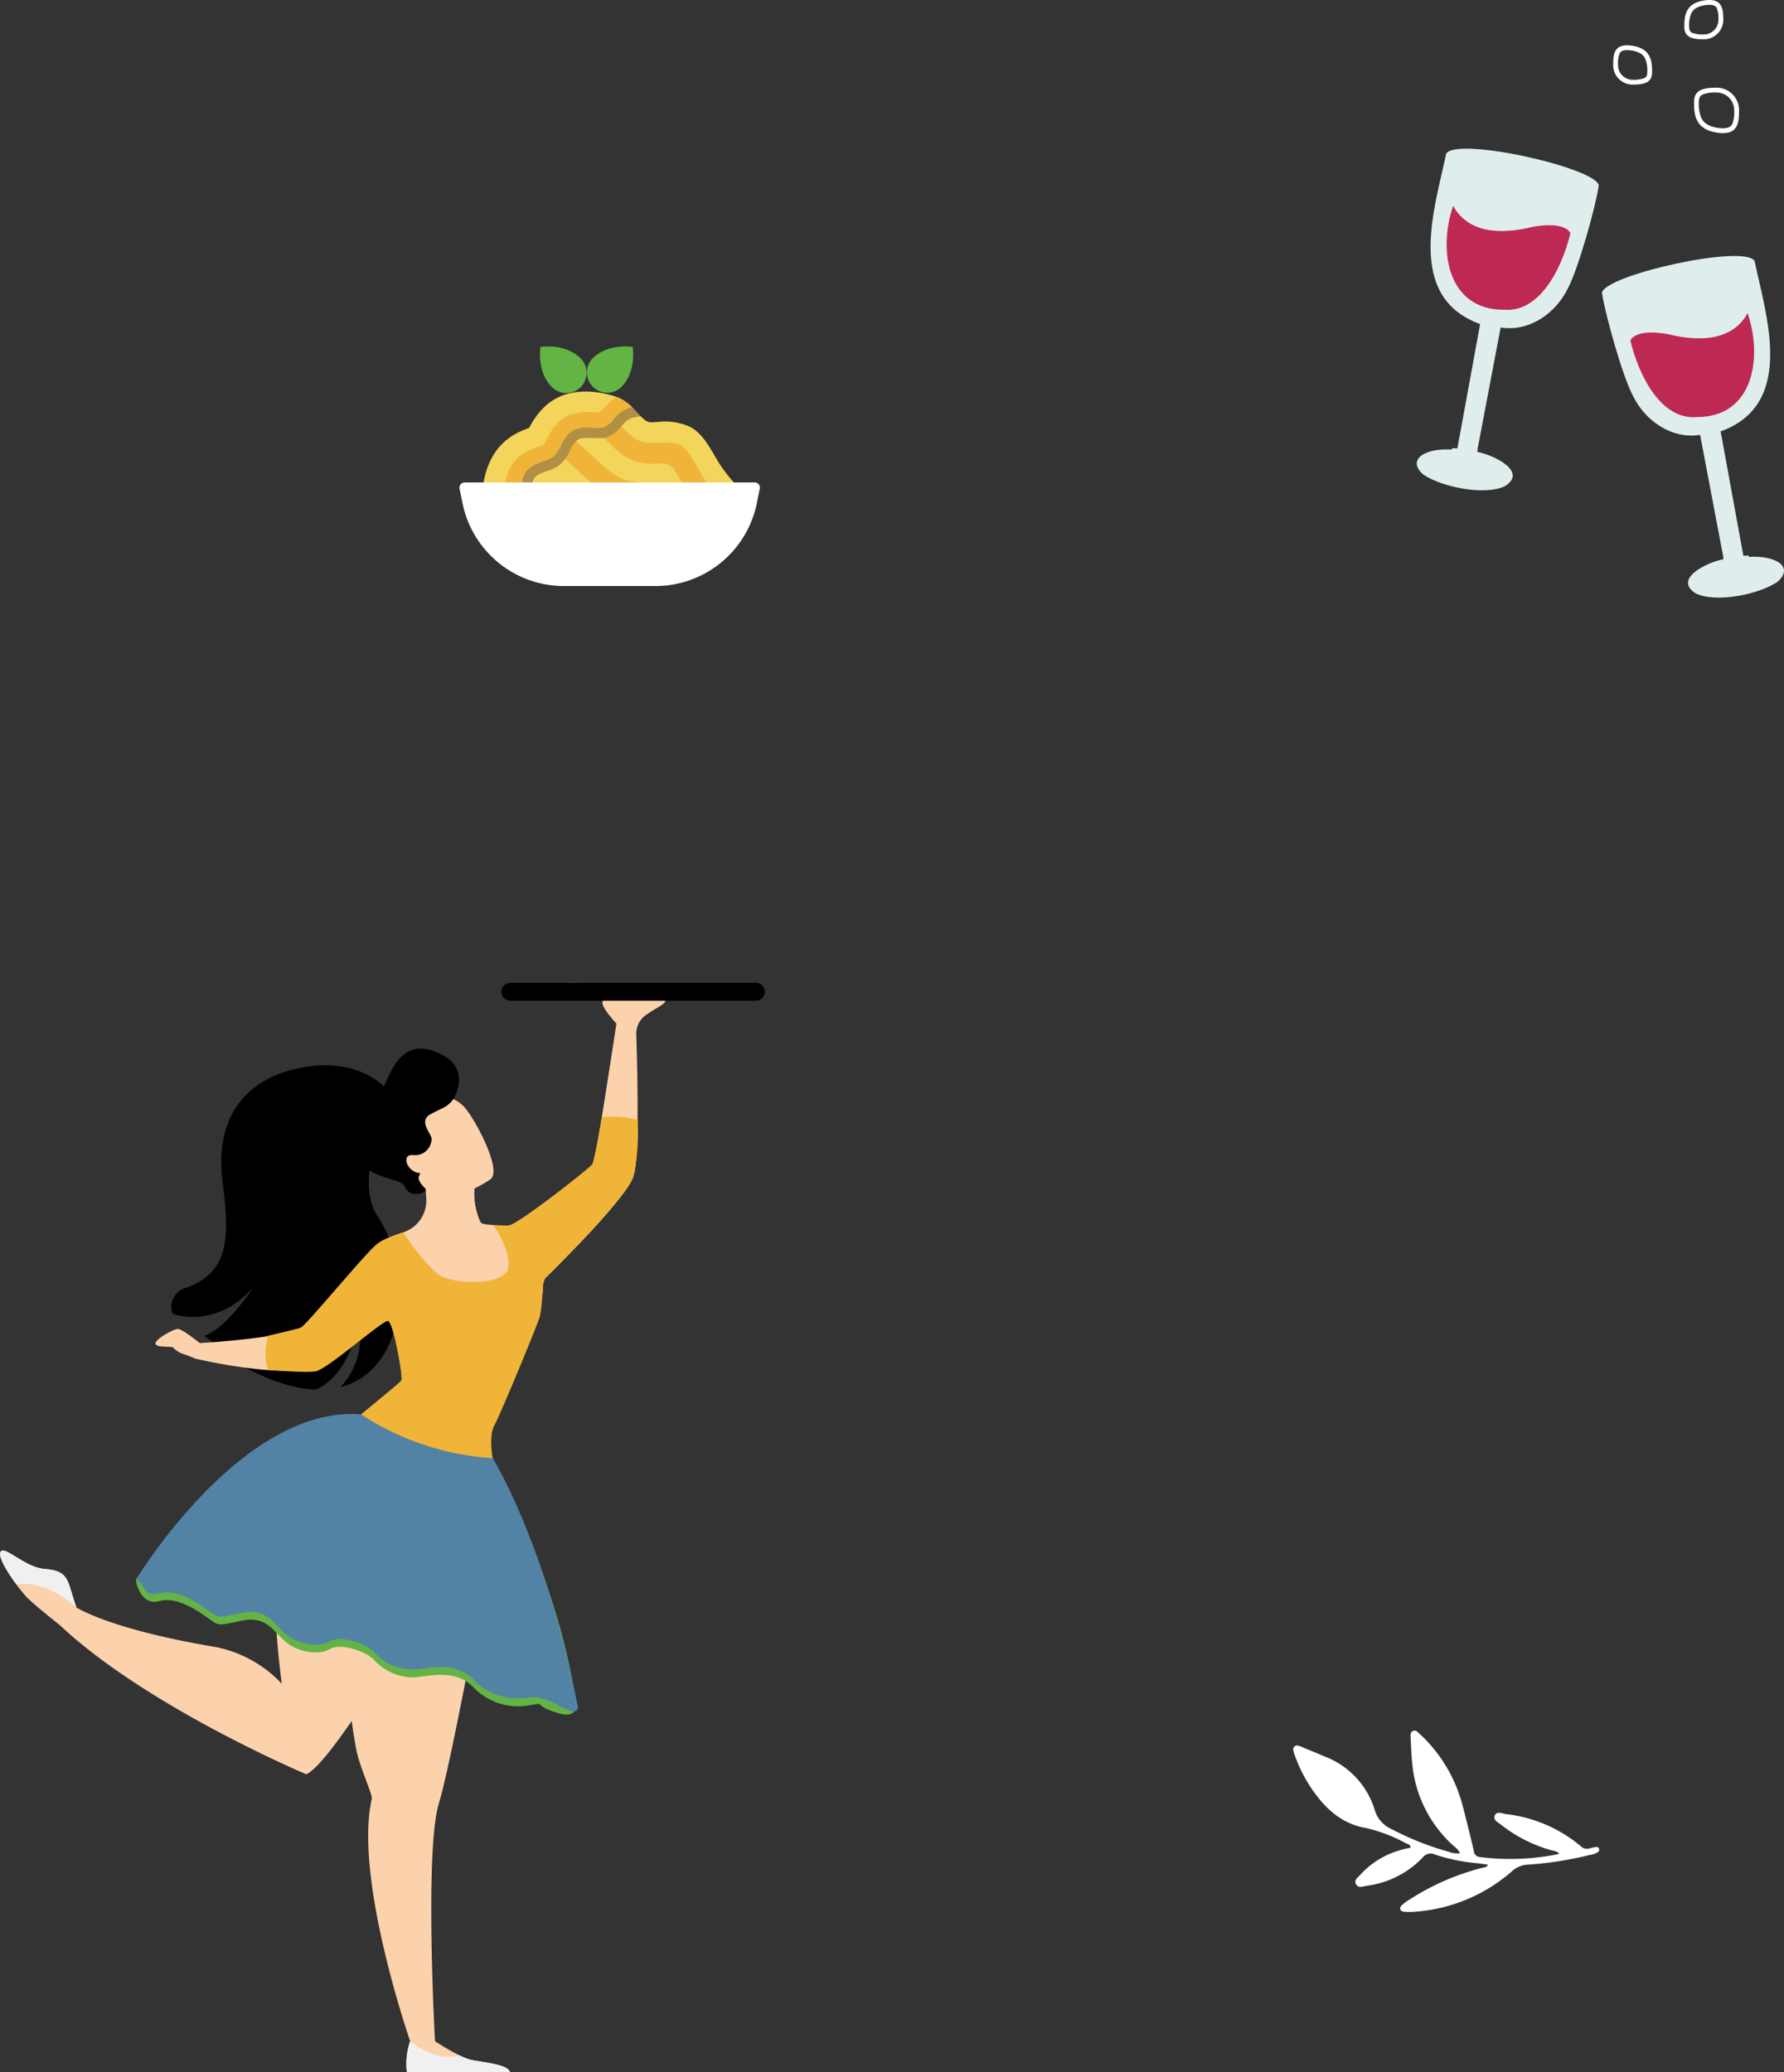 <svg xmlns="http://www.w3.org/2000/svg" xmlns:xlink="http://www.w3.org/1999/xlink" width="344.438" height="400" viewBox="0 0 344.438 400">
  <rect x="0" y="0" width="344.438" height="400" fill="#333333" stroke="none"/>
  <defs>
    <clipPath id="clip-path">
      <rect id="Rechteck_423" data-name="Rechteck 423" width="147.648" height="237.5" fill="none"/>
    </clipPath>
    <clipPath id="clip-path-2">
      <rect id="Rechteck_407" data-name="Rechteck 407" width="5.794" height="0.071" fill="none"/>
    </clipPath>
    <clipPath id="clip-path-3">
      <rect id="Rechteck_425" data-name="Rechteck 425" width="51.539" height="41.632" fill="#fff"/>
    </clipPath>
  </defs>
  <g id="hero_gastronomie_mob" transform="translate(-23.29)">
    <g id="Gruppe_530" data-name="Gruppe 530" transform="translate(23.29 162.5)">
      <g id="Gruppe_529" data-name="Gruppe 529" clip-path="url(#clip-path)">
        <g id="Gruppe_528" data-name="Gruppe 528" transform="translate(-0.001 27.131)">
          <g id="Gruppe_531" data-name="Gruppe 531" transform="translate(0 0)">
            <path id="Pfad_967" data-name="Pfad 967" d="M190.54,295.912s8.155,3.175,15.5-5.028c-.17.261-5.147,7.9-9.406,9.289.549.385,1.078.788,1.59,1.2,2.186,1.763,4.095,3.7,6.231,4.849h0c5.311,2.859,9.871,4.177,13.713,4.326,3.634-1.631,5.73-5.147,6.909-8.2.568-.44,1.132-.885,1.682-1.317a14.144,14.144,0,0,1-3.847,9.05c5.272-1.354,8.641-5.4,10.261-10.464q.149-.46.274-.931c.048-.169.093-.336.132-.507a24.485,24.485,0,0,0,.609-3.592,28.956,28.956,0,0,0-1.715-12.808c-.069-.184-.14-.365-.211-.544a.138.138,0,0,1-.009-.021,24.28,24.28,0,0,0-2.216-4.255c-1.574-2.393-1.851-5.538-1.488-8.724.788-6.968,4.622-14.143,4.622-14.143a10.888,10.888,0,0,0-1.851-2.1c-2.436-2.205-7.4-5.163-15.667-3.637-12.574,2.32-16.925,11.27-15.473,22.3s1.117,17.415-7.27,20.311l-.086.03a3.783,3.783,0,0,0-2.289,4.909" transform="translate(-157.2 -231.941)"/>
            <path id="Pfad_968" data-name="Pfad 968" d="M348.734,432.345s10.258,11.594,14.543,13.124c4.414,1.573,20.255-.715,20.255-.715s-1.83-13.946-1.444-18.258,9.953-20.065,10.726-26.575-6.6-13.138-6.6-13.138-4.992.012-5.315-.583c-.145-.271-.275-.545-.391-.821a13.571,13.571,0,0,1-.795-6.417l-9.547-.394c.086,1.155.153,2.144.2,3a6.438,6.438,0,0,1-4.447,6.528c-2.611.841-4.863,1.836-5.025,2.449-.823,3.123,7.006,24.61,4.314,26.705-11.276,8.76-16.475,15.094-16.475,15.094" transform="translate(-288.07 -339.845)" fill="#fcd2ad"/>
            <path id="Pfad_969" data-name="Pfad 969" d="M471.924,378.566s.639,4.724,10.342,6.811a13.571,13.571,0,0,1-.795-6.416Z" transform="translate(-389.831 -339.844)" fill="#fcd2ad"/>
            <path id="Pfad_970" data-name="Pfad 970" d="M455.523,299.132s-9.388,6.793-13.531.881-8.14-9.016-2.321-13.6,8.576-3.156,10.438-1.518,7.747,12.321,5.411,14.243" transform="translate(-360.78 -261.164)" fill="#fcd2ad"/>
            <path id="Pfad_972" data-name="Pfad 972" d="M398.92,862.16c-2.416-.483-7.132-3.645-7.132-3.645s-2.044-36.744.754-45.928c1.635-5.367,5.019-22.742,7.551-36.26,1.8-9.614,3.17-17.283,3.17-17.283H372.62s1.155,27.485,3.881,42.756c.683,3.827,3.282,9.052,3.073,9.975-3.479,15.4,7.418,46.738,7.418,46.738a13.357,13.357,0,0,0-.631,5.994h19.906c-.387-1.518-4.926-1.864-7.345-2.347" transform="translate(-307.801 -654.139)" fill="#fcd2ad"/>
            <path id="Pfad_973" data-name="Pfad 973" d="M408.094,239.225s3.62-5.669-2.3-8.635c-9.947-4.985-10.33,8.4-13.3,9.328s-6.473,6.92-2.873,11.084,8.249,3.176,9.21,5.285,4.154,1.1,3.932.337c-.087-.293-.864-.721-1.3-1.822-.241-.608.415-1.29.174-1.3-2.387-.091-3.815-3.729-1.251-3.466a3.2,3.2,0,0,0,3.517-3.2c-.109-1.013-2.555-3.348-.282-4.651s3.19-1.221,4.479-2.962" transform="translate(-320.575 -216.691)"/>
            <path id="Pfad_975" data-name="Pfad 975" d="M64.219,676.654c-5.389-.778-8.317,3.647-9.81,9.984a70.98,70.98,0,0,0-1.376,16.292,158.576,158.576,0,0,0,1.376,18.462,23.912,23.912,0,0,0-12.755-7.086c-19.239-3.215-26.02-7.094-26.9-7.64-.231-.643-.554-1.608-.955-2.982-.852-2.915-1.379-4.172-5.2-4.454s-7.731-4.638-8.5-3.285,3.672,7.347,5.218,8.89,6.191,5.213,6.2,5.218h0C28.383,725.9,59.137,738.87,59.137,738.87c6.958-3.323,32.781-50.348,32.781-50.348a59.446,59.446,0,0,0-27.7-11.869" transform="translate(0.001 -586.006)" fill="#fcd2ad"/>
            <path id="Pfad_976" data-name="Pfad 976" d="M591.134,174.3c1.361-.967,3.319-1.829,3.335-2.427.014-.552-.217-.928-1.519-1.009-1.187-.072-9.886.1-10.517,1.009s2.619,4.348,2.619,4.348-3.3,21.678-4.461,27.814c-1.662,8.789-16.412,11.164-16.412,11.164l7.167,10.1s14.916-14.4,16.926-19.441c1.273-3.192.831-20.8.609-27.532a4.416,4.416,0,0,1,1.958-3.822q.151-.1.3-.2" transform="translate(-466.037 -168.264)" fill="#fcd2ad"/>
            <path id="Pfad_977" data-name="Pfad 977" d="M215.406,435.113s-11.528,14.338-14.792,15.982c-4.149,2.091-19.465,2.944-19.465,2.944s-3.425-2.789-4.269-2.73-4.231,1.885-4.273,2.793,3.13.462,3.416.818a4.54,4.54,0,0,0,1.948,1.221c.89.281,2.306.895,2.306.895s14.836,3.557,22.967,1.946c2.115-.419,18.1-13.337,18.1-13.337l1.473-13.127Z" transform="translate(-142.579 -384.412)" fill="#fcd2ad"/>
            <path id="Pfad_978" data-name="Pfad 978" d="M295.087,353.646h0s8.184.76,9.544.224,4-2.535,6.625-4.581c.568-.44,1.132-.885,1.682-1.317,2.626-2.056,4.911-3.827,5.378-3.739h.007a.2.2,0,0,1,.095.05,5.943,5.943,0,0,1,.935,2.27c.862,3.091,1.71,8.266,1.56,9.08a.015.015,0,0,0,0,.008.251.251,0,0,1-.024.069s0,.007,0,.009l-.007.008c-.344.481-5.514,4.711-7.767,6.54-.631.518-1.034.842-1.034.842s.052.028.151.078.224.115.393.2c.389.2.972.484,1.715.836h0c1.7.81,4.24,1.958,7.128,3.067,5.14,1.985,11.394,3.857,16.032,3.536q.5-.036.979-.1s-.76-4.392.337-6.326,8.454-19.7,8.78-21a27.788,27.788,0,0,0,.5-4.214c.028-.383.054-.75.087-1.095a4.468,4.468,0,0,1,.51-2.182c.011-.011.026-.026.043-.041a.236.236,0,0,1,.024-.024c.017-.017.039-.039.063-.059.037-.039.08-.082.129-.128a.257.257,0,0,1,.034-.034c1.817-1.8,10.952-10.935,14.9-16.266.026-.037.052-.071.075-.1a11.553,11.553,0,0,0,1.655-2.784h0c.088-.274.169-.564.242-.864a42.877,42.877,0,0,0,.624-10.186l-.011,0a18.7,18.7,0,0,0-3.065-.544,20.018,20.018,0,0,0-3.821-.033h0s-1.471,8.7-1.892,9.171c-1.119,1.246-13.7,11.086-15.961,11.767h-.009a.677.677,0,0,1-.194.034h-.031c-.29,0-.574-.008-.843-.008a.182.182,0,0,0-.046,0c-1.1-.009-1.944.008-1.944.008s3.244,4.434,2.86,8.045-10.825,3.482-13.659,1.291a28.617,28.617,0,0,1-4.591-5.116c-.719-.964-1.309-1.817-1.668-2.345-.237-.352-.374-.56-.374-.56l-.011,0a1.19,1.19,0,0,0-.119.039c-.024.007-.05.017-.08.026s-.062.022-.1.033c-.486.166-1.479.516-2.478.944a16.812,16.812,0,0,0-1.529.732l-.008.007a5.667,5.667,0,0,0-.847.555c-2.289,1.884-13.181,15.121-14.561,16.043,0,0-.007.007-.011.007a.362.362,0,0,1-.078.041c-.9.274-6.32,1.551-6.32,1.551h0a15.122,15.122,0,0,0-.458,3.153,9.684,9.684,0,0,0,.458,3.379" transform="translate(-243.375 -278.88)" fill="#f0b538"/>
            <path id="Pfad_979" data-name="Pfad 979" d="M304.832,750.6c.989-1.051,6.362-5.3,26.6-2.548,0,0-12.713-14.564-25.222-13.744a70.982,70.982,0,0,0-1.376,16.292" transform="translate(-251.797 -633.677)" fill="#cc7b44"/>
            <path id="Pfad_980" data-name="Pfad 980" d="M394.929,550.817A100.422,100.422,0,0,0,404.318,555a21.075,21.075,0,0,0,4-13.462c-.637-5.929-6.227-9.107-7.049-9.543,1.04.827,2.821,10.886,2.465,11.432a.03.03,0,0,1-.007.009c-.342.482-5.515,4.71-7.767,6.541-.631.517-1.035.842-1.035.842" transform="translate(-326.229 -466.583)" fill="#f0b538"/>
            <path id="Pfad_981" data-name="Pfad 981" d="M604.5,391.524c.707-.689,15.637-15.446,16.926-19.442,0,0-19.2,12.08-16.926,19.442" transform="translate(-499.188 -334.489)" fill="#f0b538"/>
            <path id="Pfad_982" data-name="Pfad 982" d="M219.859,648.977s12.768,23.7,16.023,46.713a10.676,10.676,0,0,1,0,1.154s.246,2.4-3.253,1.373c-5.33-1.57-2.145-2.166-5.43-1.586a12,12,0,0,1-11.084-3.479c-3.6-3.672-8.822-2-11.528-1.868a10.3,10.3,0,0,1-7.473-3.221c-1.546-1.8-6.571-3.479-8.632-2.255s-5.926.709-8.374-1.224-3.739-5.282-8.634-4.252-4.387,1.03-6.577-.516-6.053-4.181-9.406-3.25-4.347-3.305-4.347-3.305-.246-1.036,0-1.154c3.342-1.616,21.864-32.14,43.354-30.43a59.047,59.047,0,0,0,25.364,7.3" transform="translate(-124.759 -557.129)" fill="#63b445"/>
            <path id="Pfad_983" data-name="Pfad 983" d="M228.787,689.622a13.666,13.666,0,0,1,4.1,1.595c4.833,2.745,3.561-.447,3.561-.447-6.255-31.418-16.326-47.29-16.326-47.29a52.3,52.3,0,0,1-25.365-8.455c-23.067-1.836-43.407,31.77-43.407,31.77s.245.27.664.682c1.412,1.383.792,2.522,3.368,2.165a2.849,2.849,0,0,0,.37-.077h0c3.351-.926,7.212,1.706,9.4,3.253s1.682,1.547,6.577.515a7.245,7.245,0,0,1,2.77-.1c2.475.437,3.7,2.392,5.305,3.874h0c.178.167.366.327.559.479a9.266,9.266,0,0,0,4.659,1.836,6.165,6.165,0,0,0,3.714-.612,4.47,4.47,0,0,1,2.667-.377,10.867,10.867,0,0,1,5.745,2.4c.08.077.152.154.22.233a10.291,10.291,0,0,0,7.473,3.221c1.93-.09,5.135-.97,8.124-.135h0a7.5,7.5,0,0,1,3.4,2,11.92,11.92,0,0,0,5.859,3.383h0a13.017,13.017,0,0,0,5.222.1" transform="translate(-125.018 -551.631)" fill="#5283a5"/>
            <g id="Gruppe_484" data-name="Gruppe 484" transform="translate(109.615)" opacity="0.6">
              <g id="Gruppe_483" data-name="Gruppe 483">
                <g id="Gruppe_482" data-name="Gruppe 482" clip-path="url(#clip-path-2)">
                  <path id="Pfad_1015" data-name="Pfad 1015" d="M630.149,156.015l5.783-.043c-1.024.008-2.039.02-2.926.031-1.656.021-2.867.041-2.867.041Z" transform="translate(-630.137 -155.971)" fill="#c7deff"/>
                </g>
              </g>
            </g>
            <path id="Pfad_1030" data-name="Pfad 1030" d="M605.684,159.856H558.326a1.736,1.736,0,0,1-1.736-1.736h0a1.736,1.736,0,0,1,1.736-1.736h47.357a1.736,1.736,0,0,1,1.736,1.736h0a1.736,1.736,0,0,1-1.736,1.736" transform="translate(-459.771 -156.311)"/>
            <path id="Pfad_1031" data-name="Pfad 1031" d="M14.751,797.456c-.231-.642-.554-1.608-.955-2.982-.852-2.915-1.379-4.172-5.2-4.454s-7.73-4.638-8.5-3.285c-.523.916,1.345,3.958,3.086,6.307,5.773-1.1,11.575,4.414,11.575,4.414" transform="translate(0.001 -676.797)" fill="#f0f0f0"/>
            <path id="Pfad_1032" data-name="Pfad 1032" d="M463.677,1334.508a11.168,11.168,0,0,1-2.46-.929c-4.724,1.421-9.47-2.716-9.47-2.716a13.357,13.357,0,0,0-.631,5.994h19.906c-.387-1.519-4.926-1.864-7.345-2.347" transform="translate(-372.558 -1126.486)" fill="#f0f0f0"/>
          </g>
        </g>
      </g>
    </g>
    <g id="Page-1" transform="translate(112 66.126)">
      <g id="_048---Pasta" data-name="048---Pasta">
        <path id="Path" d="M52.98,27a28,28,0,0,1-3.52-4.83c-1.41-2.43-2.73-4.72-4.88-5.87a11.681,11.681,0,0,0-6.27-.98c-2.04.094-1.873.535-4.98-2.82a7.962,7.962,0,0,0-2.98-2c-4.63-1.57-8.86-1.31-11.85.37a10.607,10.607,0,0,0-1.85,1.32,14.7,14.7,0,0,0-3.18,4.27C10.76,17.45,6.04,19.4,4.64,27l20.71,1Z" fill="#f3d55b" fill-rule="evenodd"/>
        <g id="Gruppe_534" data-name="Gruppe 534">
          <path id="Path-2" data-name="Path" d="M36.69,27H25.35c-.87-.74-1.71-1.53-2.5-2.28a23.6,23.6,0,0,0-3.1-2.64l-.23-.1c.76-1.06,1.26-2.5,2.08-3.44,2.64,1.38,6.35,6.29,9.85,7.78a14.351,14.351,0,0,0,5.24.68Z" fill="#f0b538" fill-rule="evenodd"/>
          <path id="Path-3" data-name="Path" d="M47.73,27H43.01a21.506,21.506,0,0,1-1.29-2.12,3.068,3.068,0,0,0-2.8-1.58,13.026,13.026,0,0,1-5.33-.49c-3.59-1.35-5.65-5.09-7.24-5.35a4.978,4.978,0,0,0,2.362-.359A6.084,6.084,0,0,0,30.49,15.51c1.38,1.11,2.71,2.88,4.49,3.55,2.18.81,5.53-.41,7.71.76C44.4,20.74,45.9,24.34,47.73,27Z" fill="#f0b538" fill-rule="evenodd"/>
          <path id="Path-4" data-name="Path" d="M34.12,13.36c-.28.05-.58.11-.92.19a5.27,5.27,0,0,0-2.71,1.96,6.635,6.635,0,0,1-1.658,1.519,4.758,4.758,0,0,1-2.482.431c-1.36-.03-2.84-.23-3.94.39a3.378,3.378,0,0,0-.81.69c-.82.94-1.32,2.38-2.08,3.44a3.6,3.6,0,0,1-.66.74c-1.77,1.51-5.59,1.29-5.7,4.28H8.87c.85-4.93,4.03-6.08,6.25-6.88a9.689,9.689,0,0,0,1.14-.45,10.3,10.3,0,0,0,.62-1.1,11.213,11.213,0,0,1,2.41-3.37,6.218,6.218,0,0,1,1.16-.84,9.659,9.659,0,0,1,5.37-.92c1.439.093.932-.006,1.26-.02.25-.19.68-.64.99-.95a12.9,12.9,0,0,1,2.28-1.97,7.962,7.962,0,0,1,2.98,2c.25.27.5.55.79.86Z" fill="#f0b538" fill-rule="evenodd"/>
        </g>
        <path id="Path-5" data-name="Path" d="M23.4,3.061A3.919,3.919,0,1,1,17.853,8.6C14.844,5.591,15.636.841,15.636.841S20.385.052,23.4,3.061Z" fill="#63b445" fill-rule="evenodd"/>
        <path id="Path-6" data-name="Path" d="M25.689,3.061A3.919,3.919,0,0,0,31.231,8.6C34.24,5.591,33.447.841,33.447.841S28.7.052,25.689,3.061Z" fill="#63b445" fill-rule="evenodd"/>
        <path id="Path-7" data-name="Path" d="M35,14.23c-2.094.342-2.348.335-3.76,1.94a6.483,6.483,0,0,1-2.45,1.98c-1.254.717-4.569-.16-5.89.57a5.741,5.741,0,0,0-1.59,2.17,8.449,8.449,0,0,1-1.81,2.6,8.643,8.643,0,0,1-2.68,1.34c-1.8.65-2.6,1.05-2.66,2.17v.04a1,1,0,0,1-1,.96h-.04a1,1,0,0,1-.96-1v-.04c.1-2.61,2.34-3.42,3.98-4.01a7.132,7.132,0,0,0,2.07-.99,7.3,7.3,0,0,0,1.33-2,10.711,10.711,0,0,1,1.31-2.08,4.067,4.067,0,0,1,1.07-.9,6.112,6.112,0,0,1,3.283-.56,9.161,9.161,0,0,0,2.525-.034,4.1,4.1,0,0,0,2-1.526,5.964,5.964,0,0,1,3.6-2.36C34.046,13.273,34.226,13.511,35,14.23Z" fill="#b19046" fill-rule="evenodd"/>
        <path id="Path-8" data-name="Path" d="M57.98,28.2l-.55,2.72A19.986,19.986,0,0,1,37.82,47H20.18A19.986,19.986,0,0,1,.57,30.92L.02,28.2A1,1,0,0,1,1,27H57a1,1,0,0,1,.98,1.2Z" fill="#fff" fill-rule="evenodd"/>
        <path id="Path-9" data-name="Path" d="M20.177,44A17,17,0,0,1,3.718,31.251a1,1,0,1,1,1.935-.5A15,15,0,0,0,20.177,42a1,1,0,1,1,0,2Z" fill="#fff" fill-rule="evenodd"/>
      </g>
    </g>
    <g id="flat" transform="translate(332.585 49.411)">
      <path id="Pfad_953" data-name="Pfad 953" d="M455.75,798.526l-.071-.4c1.656-.117,3.281-.234,4.883-.328l.078.273c4.992-.328,8.883,1.836,5.524,4.821-3.555,2.422-11.61,4.062-15.626,2.321C445.774,802.41,452.531,799.111,455.75,798.526Z" transform="translate(-432.28 -739.991)" fill="#e0eded"/>
      <g id="Gruppe_470" data-name="Gruppe 470" transform="translate(0 0)">
        <g id="XMLID_5_" transform="translate(0 0)">
          <g id="Gruppe_469" data-name="Gruppe 469">
            <path id="Pfad_955" data-name="Pfad 955" d="M265.762,58.847C263.73,55.527,236.737,61.6,236.3,65c.617,4.172,3.938,16,5.907,19.735,2.311,4.867,7.438,8.563,13.04,7.682.367,1.9,4.082,21.494,4.583,24.142,1.391-.149,2.774.211,3.915,0-.461-2.561-4.208-23.056-4.536-24.814C273.856,86.481,267.88,69.083,265.762,58.847Z" transform="translate(-236.3 -57.885)" fill="#e0eded"/>
          </g>
        </g>
      </g>
      <path id="Pfad_956" data-name="Pfad 956" d="M329.042,199.2c2.935,8.54,1.148,20.071-9.8,20.056-7.274.617-11.438-8.813-12.844-14.8,1.227-2.18,6.094-1.461,7.469-1.157C320.408,204.887,326.3,204.208,329.042,199.2Z" transform="translate(-300.923 -188.159)" fill="#bd2953"/>
    </g>
    <g id="flat-2" data-name="flat" transform="translate(296.824 28.696)">
      <path id="Pfad_953-2" data-name="Pfad 953" d="M460.563,798.527l.071-.4c-1.656-.117-3.281-.234-4.883-.328l-.078.273c-4.992-.328-8.883,1.836-5.524,4.821,3.555,2.422,11.61,4.062,15.626,2.321C470.54,802.41,463.782,799.112,460.563,798.527Z" transform="translate(-448.891 -739.992)" fill="#e0eded"/>
      <g id="Gruppe_470-2" data-name="Gruppe 470" transform="translate(2.668 0)">
        <g id="XMLID_5_2" data-name="XMLID_5_" transform="translate(0)">
          <g id="Gruppe_469-2" data-name="Gruppe 469">
            <path id="Pfad_955-2" data-name="Pfad 955" d="M239.312,58.847c2.032-3.321,29.025,2.748,29.463,6.149-.617,4.172-3.938,16-5.907,19.735-2.311,4.867-7.438,8.563-13.04,7.682-.367,1.9-4.082,21.494-4.583,24.142-1.391-.149-2.774.211-3.915,0,.461-2.561,4.208-23.057,4.536-24.814C231.218,86.481,237.194,69.083,239.312,58.847Z" transform="translate(-236.3 -57.885)" fill="#e0eded"/>
          </g>
        </g>
      </g>
      <path id="Pfad_956-2" data-name="Pfad 956" d="M307.66,199.2c-2.935,8.54-1.148,20.071,9.8,20.056,7.274.617,11.438-8.813,12.844-14.8-1.227-2.18-6.094-1.461-7.469-1.157C316.293,204.887,310.4,204.208,307.66,199.2Z" transform="translate(-300.636 -188.159)" fill="#bd2953"/>
    </g>
    <g id="Pfad_1033" data-name="Pfad 1033" transform="translate(334.747 8.743)">
      <path id="Pfad_1" data-name="Pfad 1" d="M3.747-.057C7.377.53,7.514,3,7.514,5.069s-1.7,2.368-3.766,2.368A3.747,3.747,0,0,1,0,3.69C0,1.621.117-.644,3.747-.057Z" transform="translate(0 0.151)" fill="none"/>
      <path id="Pfad_2" data-name="Pfad 2" d="M2.678.786c-1,0-1.3.351-1.462.694A5.716,5.716,0,0,0,.937,3.69,2.813,2.813,0,0,0,3.747,6.5,5.777,5.777,0,0,0,6,6.188c.281-.137.581-.348.581-1.118a6.07,6.07,0,0,0-.418-2.691,2.328,2.328,0,0,0-.808-.9A4.474,4.474,0,0,0,3.6.868a5.837,5.837,0,0,0-.92-.082m0-.937a6.727,6.727,0,0,1,1.069.094C7.378.531,7.514,3,7.514,5.069s-1.7,2.368-3.767,2.368A3.747,3.747,0,0,1,0,3.69C0,1.847.093-.151,2.678-.151Z" transform="translate(0 0.151)" fill="#fff"/>
    </g>
    <g id="Pfad_1034" data-name="Pfad 1034" transform="translate(348.486)">
      <path id="Pfad_3" data-name="Pfad 3" d="M3.766-.057C.136.53,0,3,0,5.069S1.7,7.437,3.766,7.437A3.747,3.747,0,0,0,7.514,3.69C7.514,1.621,7.4-.644,3.766-.057Z" transform="translate(0 0.151)" fill="none"/>
      <path id="Pfad_4" data-name="Pfad 4" d="M4.836.786a5.837,5.837,0,0,0-.919.082,4.474,4.474,0,0,0-1.753.614,2.328,2.328,0,0,0-.808.9A6.07,6.07,0,0,0,.937,5.069c0,.77.3.981.581,1.118A5.777,5.777,0,0,0,3.767,6.5a2.814,2.814,0,0,0,2.81-2.81A5.716,5.716,0,0,0,6.3,1.48C6.135,1.137,5.834.786,4.836.786h0m0-.937c2.585,0,2.678,2,2.678,3.842A3.747,3.747,0,0,1,3.767,7.438C1.7,7.438,0,7.139,0,5.069S.136.531,3.767-.057A6.725,6.725,0,0,1,4.836-.151Z" transform="translate(0 0.151)" fill="#fff"/>
    </g>
    <g id="Pfad_1035" data-name="Pfad 1035" transform="translate(350.36 16.925)">
      <path id="Pfad_5" data-name="Pfad 5" d="M4.355,8.514C.157,7.835,0,4.98,0,2.587S1.962-.151,4.355-.151A4.332,4.332,0,0,1,8.687,4.181C8.688,6.574,8.553,9.193,4.355,8.514Z" transform="translate(0 0.151)" fill="none"/>
      <path id="Pfad_6" data-name="Pfad 6" d="M5.591,7.686a2.558,2.558,0,0,0,1.274-.268A1.338,1.338,0,0,0,7.414,6.8a6.706,6.706,0,0,0,.337-2.618,3.4,3.4,0,0,0-3.4-3.4,6.791,6.791,0,0,0-2.664.377c-.392.191-.754.5-.754,1.425a7.131,7.131,0,0,0,.5,3.178,2.834,2.834,0,0,0,.984,1.092A5.315,5.315,0,0,0,4.5,7.589a6.9,6.9,0,0,0,1.087.1m0,.937a7.778,7.778,0,0,1-1.236-.109C.157,7.835,0,4.98,0,2.587S1.962-.151,4.355-.151A4.332,4.332,0,0,1,8.687,4.181C8.687,6.313,8.58,8.623,5.591,8.623Z" transform="translate(0 0.151)" fill="#fff"/>
    </g>
    <g id="Gruppe_539" data-name="Gruppe 539" transform="translate(301.259 315.997) rotate(53)">
      <g id="Gruppe_538" data-name="Gruppe 538" clip-path="url(#clip-path-3)">
        <path id="Pfad_1037" data-name="Pfad 1037" d="M35.69,21.989a3.492,3.492,0,0,0-1.713.1,24.233,24.233,0,0,1-17.7-3.172c-1.418-.856-2.775-1.814-4.149-2.741-.4-.271-.9-.562-.751-1.146s.7-.6,1.189-.684a28.643,28.643,0,0,1,15.909,1.639q4.261,1.747,8.473,3.61a1.21,1.21,0,0,0,1.613-.208,46.67,46.67,0,0,0,8.7-12.477c.015-.03-.038-.093-.071-.168-.639.084-1.029.593-1.5.939a27.743,27.743,0,0,1-9.546,4.644c-.725.187-1.708.749-2.209-.053-.56-.9.531-1.375,1.043-1.893a27.127,27.127,0,0,1,13.7-7.837A1.641,1.641,0,0,0,50,1.456,12.615,12.615,0,0,1,50.528.284.5.5,0,0,1,51.152.03a.557.557,0,0,1,.387.557,3.7,3.7,0,0,1-.494,1.565,67.979,67.979,0,0,1-5.721,10.711,4.773,4.773,0,0,0-.825,3.1,31.924,31.924,0,0,1-5.047,19.806,12.253,12.253,0,0,1-1.213,1.62c-.551.6-1.2.411-1.3-.38a10.048,10.048,0,0,1,.04-2.018A47.371,47.371,0,0,1,40.617,20.03,1.041,1.041,0,0,0,40.724,19c-.548.547-1.057,1.029-1.537,1.54A35.088,35.088,0,0,1,32.979,26a1.94,1.94,0,0,0-.953,2.289A18.247,18.247,0,0,1,29.847,40.2c-.321.612-.536,1.555-1.468,1.425-.961-.135-.809-1.132-.96-1.792a16.328,16.328,0,0,1,1.01-9.378c.184-.51.437-.994.657-1.49-.553-.382-.88.034-1.206.2a30.3,30.3,0,0,0-7.112,4.486c-3.107,2.917-7.044,3.83-11.244,3.75a28.017,28.017,0,0,1-8.5-1.432c-.457-.155-1-.292-1.024-.9-.02-.49.378-.722.762-.944,1.54-.893,3.063-1.813,4.607-2.7a16.033,16.033,0,0,1,13.668-1.338,5.891,5.891,0,0,0,5.033-.372A55.812,55.812,0,0,0,34.254,23.48a4.335,4.335,0,0,0,1.436-1.49" fill="#fff"/>
      </g>
    </g>
  </g>
</svg>
